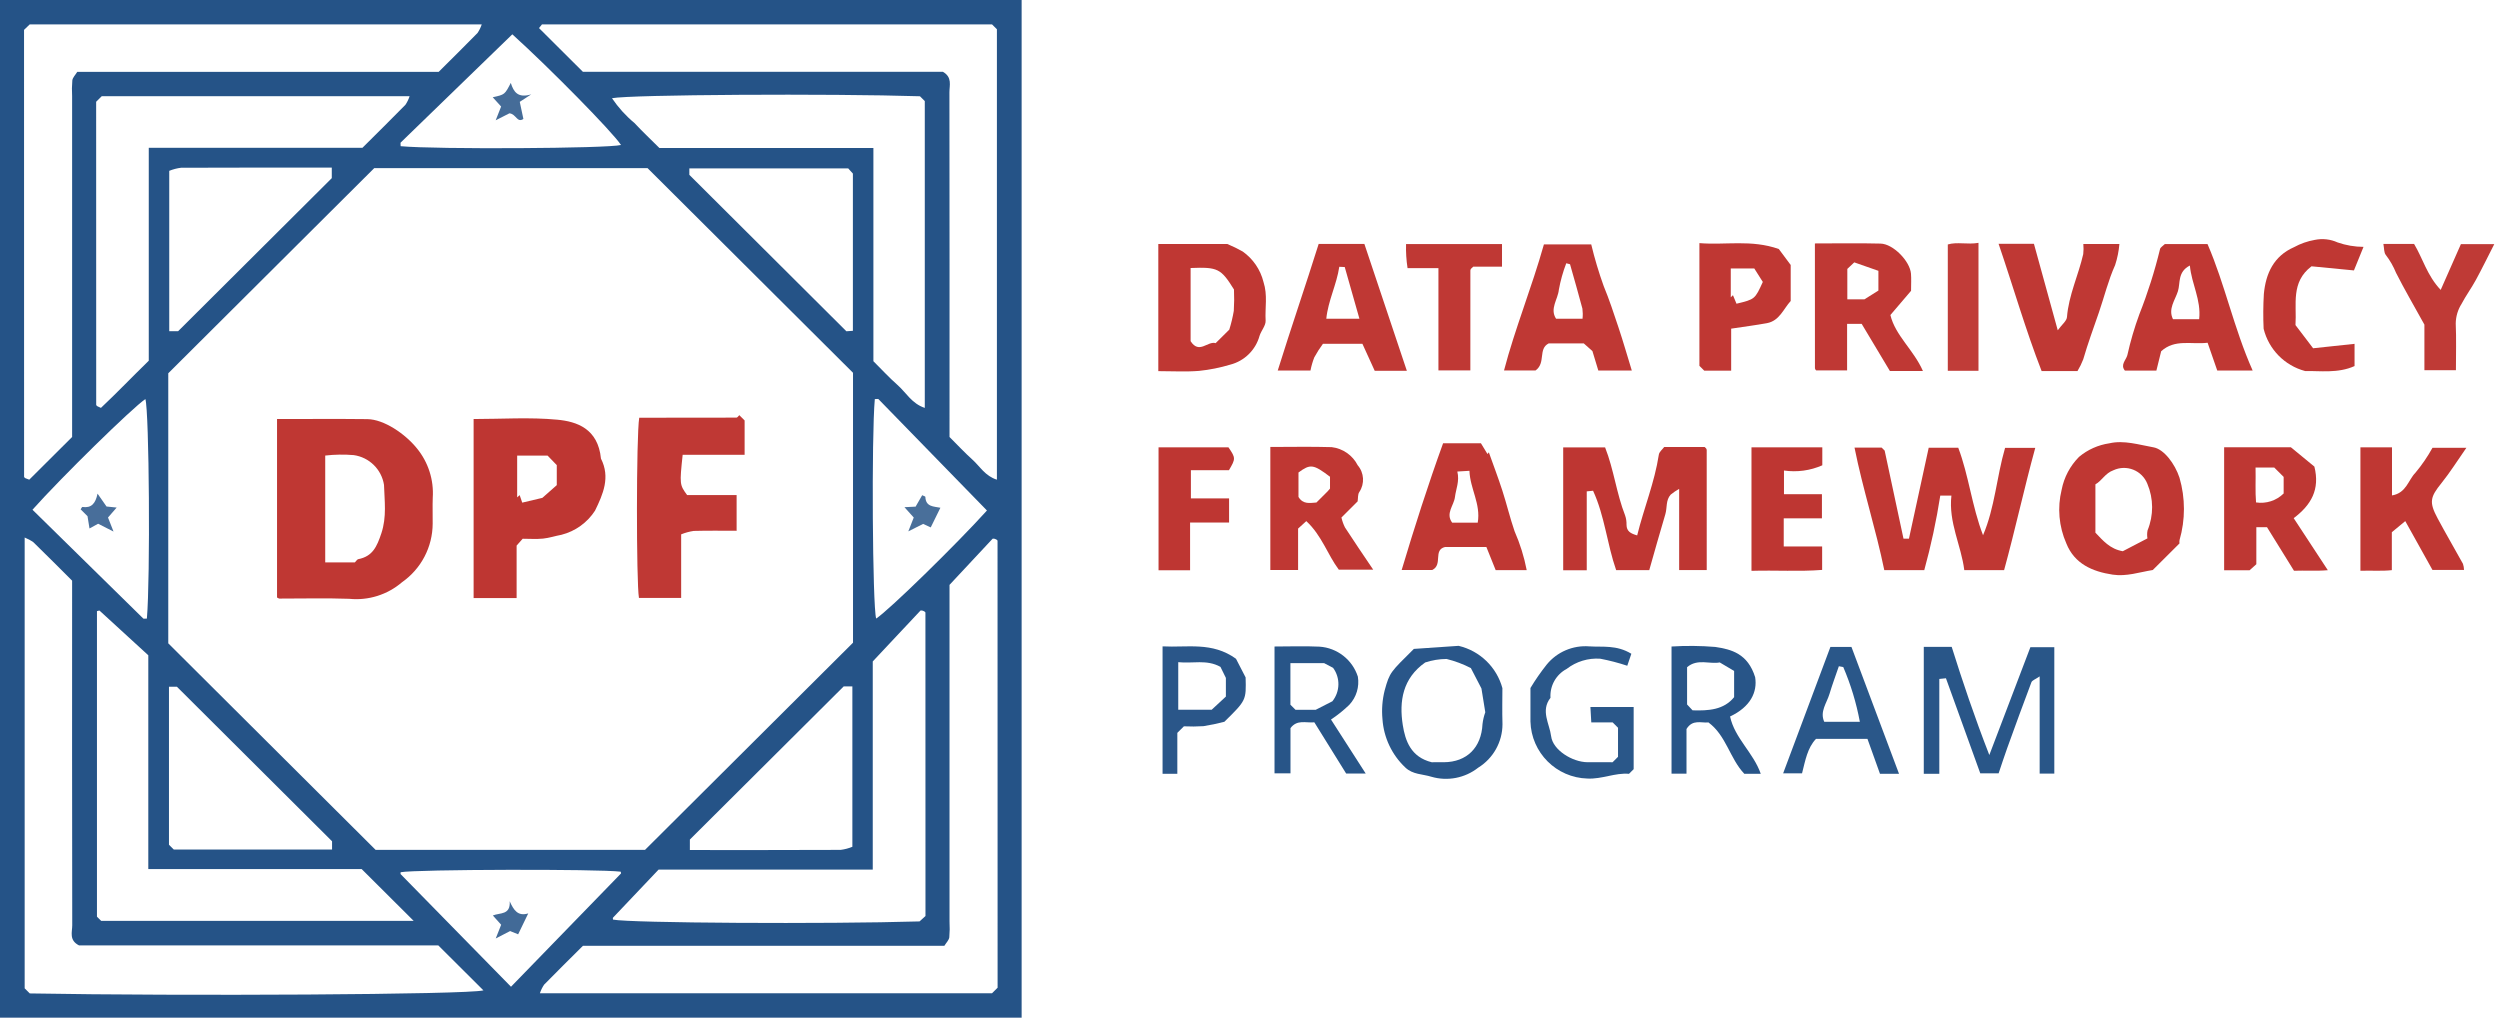 <svg xmlns="http://www.w3.org/2000/svg" xmlns:xlink="http://www.w3.org/1999/xlink" width="312px" height="127px" viewBox="0 0 312 127"><title>DPF - Color Logo 2</title><g id="Page-1" stroke="none" stroke-width="1" fill="none" fill-rule="evenodd"><g id="DPF---Color-Logo-2" fill-rule="nonzero"><path d="M0,0 L127.5,0 L127.5,127.002 L0,127.002 L0,0 Z M21,46.584 L21,80.288 L46.875,106.062 L80.501,106.062 L106.456,80.209 L106.456,46.523 C97.87,37.971 89.324,29.458 80.816,20.984 L46.704,20.984 L21,46.584 Z M3,3.728 C3,22.331 3.002,40.923 3.007,59.506 C3.007,59.566 3.105,59.637 3.171,59.682 C3.327,59.754 3.487,59.815 3.651,59.864 C5.365,58.157 7.168,56.361 9,54.536 L9,12.008 C8.961,11.346 8.97,10.682 9.027,10.021 C9.08,9.665 9.409,9.349 9.645,8.965 L54.75,8.965 C56.424,7.298 58.024,5.723 59.594,4.118 C59.818,3.787 59.995,3.426 60.12,3.046 L3.708,3.046 L3,3.728 Z M67.638,3.044 L67.268,3.505 L72.747,8.962 L117.679,8.962 C118.863,9.647 118.487,10.651 118.488,11.507 C118.505,25.859 118.509,40.202 118.5,54.536 C119.469,55.501 120.376,56.479 121.364,57.368 C122.296,58.205 122.949,59.414 124.414,59.864 L124.414,3.65 L123.806,3.044 L67.638,3.044 Z M9,72.466 C7.366,70.839 5.785,69.245 4.176,67.68 C3.835,67.438 3.466,67.238 3.078,67.083 L3.078,123.344 L3.715,123.979 C22.724,124.32 58.287,124.135 60.333,123.599 C58.369,121.642 56.523,119.803 54.702,117.989 L9.867,117.989 C8.586,117.341 9.017,116.319 9.016,115.472 C8.994,101.122 8.988,86.787 9,72.466 Z M124.5,123.267 C124.5,104.671 124.498,86.08 124.493,67.495 C124.493,67.435 124.394,67.365 124.328,67.32 C124.26,67.283 124.188,67.256 124.114,67.236 C124.03,67.236 123.908,67.2 123.869,67.242 C122.169,69.053 120.476,70.872 118.5,72.992 L118.5,114.994 C118.539,115.657 118.53,116.321 118.473,116.982 C118.42,117.338 118.09,117.654 117.855,118.038 L72.749,118.038 C71.076,119.705 69.475,121.279 67.906,122.884 C67.682,123.216 67.505,123.576 67.38,123.957 L123.807,123.957 L124.5,123.267 Z M82.188,108.53 C80.249,110.57 78.374,112.543 76.505,114.522 C76.464,114.566 76.5,114.683 76.5,114.766 C78.604,115.197 103.122,115.342 114.761,114.992 L115.5,114.32 C115.5,101.674 115.498,89.053 115.493,76.459 C115.493,76.399 115.394,76.329 115.327,76.284 C115.259,76.248 115.187,76.22 115.113,76.201 C115.03,76.201 114.908,76.165 114.869,76.206 C112.994,78.195 111.127,80.19 108.92,82.547 L108.92,108.53 L82.188,108.53 Z M109,18.47 L109,45.079 C109.997,46.07 110.955,47.116 112.013,48.048 C113.076,48.985 113.789,50.369 115.413,50.907 L115.413,12.614 L114.811,12.014 C103.735,11.664 78.627,11.806 76.376,12.257 C77.159,13.417 78.102,14.459 79.179,15.352 C80.192,16.434 81.272,17.453 82.292,18.47 L109,18.47 Z M18.508,81.779 C16.428,79.87 14.43,78.035 12.425,76.207 C12.392,76.176 12.277,76.234 12.1,76.271 L12.1,114.402 L12.628,114.927 L51.628,114.927 C49.239,112.548 47.22,110.536 45.133,108.457 L18.508,108.457 L18.508,81.779 Z M12,12.7 C12,25.308 12.002,37.916 12.006,50.523 C12.006,50.585 12.096,50.657 12.159,50.704 C12.3,50.781 12.447,50.847 12.598,50.903 C14.561,49.06 16.489,47.038 18.566,45.018 L18.566,18.449 L45.228,18.449 C47.076,16.609 48.851,14.859 50.597,13.079 C50.82,12.749 50.995,12.388 51.118,12.009 L12.694,12.009 L12,12.7 Z M86.03,21.82 L105.629,41.342 L106.441,41.285 L106.441,21.664 L105.854,21.012 L86.03,21.012 L86.03,21.82 Z M105.291,85.665 L86.096,104.776 L86.096,106.084 C92.432,106.084 98.673,106.094 104.914,106.065 C105.417,106.002 105.908,105.872 106.376,105.679 L106.376,85.665 L105.291,85.665 Z M21.088,85.701 L21.088,105.425 L21.684,106.018 L41.441,106.018 L41.441,104.991 L22.075,85.701 L21.088,85.701 Z M22.228,41.335 L41.407,22.233 L41.407,20.918 C35.073,20.918 28.833,20.908 22.592,20.936 C22.087,20.999 21.593,21.128 21.122,21.32 L21.122,41.335 L22.228,41.335 Z M50,108.855 C50,108.937 49.964,109.056 50.005,109.098 C54.565,113.759 59.131,118.414 63.773,123.146 C68.403,118.381 72.952,113.701 77.494,109.016 C77.528,108.981 77.476,108.865 77.464,108.787 C74.765,108.437 51.785,108.493 50,108.855 Z M18.331,77.197 C18.769,72.135 18.621,51.358 18.144,49.805 C16.549,50.861 7.646,59.584 4.053,63.615 C8.66,68.141 13.269,72.667 17.882,77.192 C17.924,77.234 18.043,77.197 18.331,77.197 L18.331,77.197 Z M109.177,49.805 C108.753,54.433 108.887,75.608 109.344,77.197 C110.941,76.162 119.377,67.914 123.171,63.712 C118.65,59.067 114.136,54.432 109.63,49.81 C109.59,49.768 109.469,49.805 109.177,49.805 Z M50,18.245 C54.353,18.658 75.88,18.534 77.5,18.094 C76.473,16.497 68.612,8.507 63.938,4.282 C59.284,8.791 54.64,13.294 50.005,17.791 C49.964,17.831 50,17.951 50,18.245 Z" id="Shape" fill="#255387"></path><path d="M231.443,55.862 L234.831,55.862 L235.206,56.235 C236.037,60.121 236.802,63.7 237.557,67.229 L238.237,67.229 C239.052,63.475 239.865,59.735 240.703,55.876 L244.388,55.876 C245.699,59.32 246.089,63.176 247.484,66.798 C248.969,63.31 249.165,59.576 250.234,55.891 L254.001,55.891 C252.603,60.986 251.498,66.105 250.111,71.156 L245.144,71.156 C244.763,68.073 243.153,65.191 243.537,61.853 L242.146,61.853 C241.657,64.989 240.99,68.095 240.148,71.155 L235.16,71.155 C234.102,66.003 232.482,61.057 231.443,55.862 Z" id="Path" fill="#BF3733"></path><path d="M195.087,55.832 L200.315,55.832 C201.415,58.627 201.737,61.585 202.814,64.327 C202.942,64.703 203.002,65.098 202.99,65.495 C202.996,66.311 203.514,66.59 204.319,66.818 C205.161,63.411 206.496,60.188 207.024,56.733 C207.078,56.384 207.472,56.087 207.692,55.786 L212.741,55.786 C212.804,55.834 212.862,55.889 212.913,55.949 C212.961,56.011 212.99,56.084 212.997,56.162 C213,61.128 213,66.095 213,71.141 L209.558,71.141 L209.558,61.013 C209.187,61.218 208.836,61.456 208.508,61.724 C207.868,62.416 208.079,63.363 207.833,64.179 C207.144,66.472 206.505,68.78 205.826,71.156 L201.697,71.156 C200.563,67.91 200.269,64.389 198.814,61.244 L198.026,61.323 L198.026,71.171 L195.087,71.171 L195.087,55.832 Z" id="Path" fill="#BE3632"></path><path d="M272,67.818 C270.852,68.961 269.745,70.063 268.667,71.138 C267.02,71.402 265.382,71.975 263.668,71.716 C261.121,71.331 258.89,70.357 257.879,67.821 C256.949,65.713 256.742,63.355 257.293,61.117 C257.594,59.567 258.349,58.141 259.461,57.02 C260.542,56.115 261.853,55.529 263.248,55.325 C265.088,54.903 266.938,55.508 268.753,55.826 C270.054,56.054 271.425,57.866 272.002,59.623 C272.739,62.165 272.74,64.863 272.006,67.406 C271.981,67.542 271.979,67.681 272,67.818 Z M261.507,66.476 C262.44,67.449 263.318,68.519 264.924,68.793 C265.873,68.298 266.899,67.764 268,67.19 C267.943,66.857 267.949,66.516 268.017,66.185 C268.783,64.321 268.773,62.228 267.987,60.373 C267.669,59.573 267.036,58.939 266.236,58.62 C265.437,58.301 264.541,58.324 263.759,58.686 C262.713,59.06 262.328,59.99 261.507,60.446 L261.507,66.476 Z" id="Shape" fill="#BF3733"></path><path d="M144.557,46.318 L144.557,30.449 L153.16,30.449 C153.822,30.722 154.465,31.036 155.088,31.389 C156.381,32.302 157.302,33.65 157.682,35.187 C158.222,36.839 157.858,38.413 157.95,40.01 C157.985,40.624 157.402,41.254 157.194,41.906 C156.709,43.672 155.317,45.045 153.544,45.505 C152.272,45.888 150.967,46.15 149.645,46.286 C148.004,46.42 146.344,46.318 144.557,46.318 Z M148.588,33.448 L148.588,42.577 C149.658,44.25 150.718,42.519 151.711,42.826 C152.306,42.237 152.895,41.653 153.414,41.14 C153.654,40.374 153.843,39.592 153.978,38.801 C154.033,37.911 154.04,37.018 154,36.127 C152.37,33.507 151.984,33.315 148.588,33.448 L148.588,33.448 Z" id="Shape" fill="#BF3733"></path><path d="M239.981,46.301 L235.859,46.301 C234.668,44.312 233.483,42.331 232.337,40.417 L230.518,40.417 L230.518,46.226 L226.667,46.226 C226.712,46.265 226.64,46.22 226.593,46.157 C226.543,46.097 226.512,46.025 226.504,45.948 C226.5,40.824 226.5,35.7 226.5,30.381 C229.266,30.381 231.983,30.33 234.698,30.4 C236.27,30.441 238.364,32.591 238.491,34.158 C238.544,34.813 238.5,35.475 238.5,36.294 C237.735,37.189 236.903,38.165 235.921,39.314 C236.529,41.874 238.826,43.667 239.981,46.301 Z M230.546,37.354 L232.686,37.354 L234.425,36.261 L234.425,33.799 L231.412,32.743 L230.546,33.56 L230.546,37.354 Z" id="Shape" fill="#BF3834"></path><path d="M281.13,46.239 L276.712,46.239 C276.333,45.147 275.931,43.99 275.51,42.776 C273.438,43.013 271.416,42.286 269.713,43.838 L269.116,46.253 L265.188,46.253 C264.586,45.518 265.317,44.968 265.493,44.325 C265.879,42.591 266.379,40.885 266.992,39.218 C268.041,36.566 268.904,33.845 269.575,31.073 C269.631,30.865 269.912,30.717 270.17,30.461 L275.498,30.461 C277.67,35.463 278.789,40.989 281.13,46.239 Z M274.456,39.832 C274.721,37.4 273.511,35.47 273.296,33.137 C271.735,33.943 272.127,35.322 271.805,36.345 C271.453,37.463 270.552,38.552 271.187,39.832 L274.456,39.832 Z" id="Shape" fill="#BF3733"></path><path d="M203.649,46.243 L199.47,46.243 L198.734,43.813 L197.657,42.858 L193.275,42.858 C191.92,43.537 192.956,45.291 191.631,46.238 L187.7,46.238 C189.068,41.004 191.155,35.924 192.681,30.502 L198.586,30.502 C199.007,32.258 199.524,33.99 200.136,35.689 C200.842,37.394 201.409,39.135 201.991,40.876 C202.569,42.607 203.072,44.364 203.649,46.243 Z M195.94,32.977 L195.47,32.855 C195.059,33.922 194.75,35.025 194.546,36.149 C194.43,37.366 193.382,38.52 194.195,39.777 L197.5,39.777 C197.545,39.36 197.54,38.939 197.486,38.522 C196.997,36.667 196.46,34.824 195.94,32.977 L195.94,32.977 Z" id="Shape" fill="#BF3834"></path><path d="M175.574,46.274 L171.564,46.274 C171.054,45.155 170.544,44.036 170.028,42.904 L165.105,42.904 C164.705,43.446 164.342,44.015 164.02,44.607 C163.813,45.137 163.654,45.686 163.547,46.245 L159.461,46.245 C161.135,40.874 162.932,35.661 164.571,30.439 L170.273,30.439 L175.574,46.274 Z M167.824,33.327 L167.143,33.296 C166.816,35.508 165.747,37.525 165.523,39.776 L169.656,39.776 C169.02,37.539 168.422,35.433 167.824,33.327 Z" id="Shape" fill="#BF3834"></path><path d="M277.572,55.822 L285.906,55.822 L288.836,58.233 C289.551,61.093 288.432,63.024 286.253,64.667 C287.672,66.83 289.033,68.905 290.512,71.161 C289.056,71.289 287.623,71.177 286.29,71.23 C285.132,69.361 284.029,67.581 282.922,65.794 L281.59,65.794 L281.59,70.414 L280.75,71.168 L277.572,71.168 L277.572,55.822 Z M285,61.586 C285,60.845 285,60.181 285,59.517 L283.83,58.352 L281.493,58.352 C281.531,59.878 281.436,61.325 281.553,62.703 C282.814,62.896 284.092,62.482 285,61.586 L285,61.586 Z" id="Shape" fill="#BE3733"></path><path d="M174.929,71.134 C176.541,65.746 178.219,60.51 180.097,55.322 L184.823,55.322 L185.638,56.667 L185.807,56.45 C186.371,58.038 186.972,59.613 187.49,61.215 C188.034,62.896 188.443,64.622 189.016,66.292 C189.701,67.851 190.21,69.482 190.533,71.154 L186.661,71.154 L185.5,68.264 L180.344,68.264 C178.813,68.63 180.102,70.464 178.748,71.134 L174.929,71.134 Z M184.42,65.23 C184.828,62.9 183.462,60.998 183.387,58.756 L181.876,58.847 C182.171,60.068 181.697,61.038 181.577,62.037 C181.45,63.086 180.373,64.071 181.23,65.23 L184.42,65.23 Z" id="Shape" fill="#BF3733"></path><path d="M294.58,55.83 L298.521,55.83 L298.521,61.83 C300.318,61.53 300.545,59.902 301.45,58.993 C302.257,58.027 302.968,56.985 303.575,55.883 L307.805,55.883 C306.673,57.502 305.771,58.953 304.707,60.275 C303.281,62.046 303.125,62.655 304.222,64.705 C305.241,66.61 306.335,68.474 307.378,70.366 C307.459,70.612 307.503,70.869 307.511,71.128 L303.571,71.128 C302.532,69.263 301.406,67.241 300.177,65.033 L298.501,66.42 L298.501,71.155 C297.232,71.296 295.944,71.183 294.58,71.232 L294.58,55.83 Z" id="Path" fill="#BF3733"></path><path d="M158.538,71.136 L158.538,55.781 C161.104,55.781 163.654,55.724 166.201,55.803 C167.59,55.97 168.805,56.818 169.441,58.064 C170.247,59.006 170.331,60.368 169.645,61.401 C169.437,61.684 169.498,62.164 169.431,62.573 L167.411,64.586 C167.507,65.014 167.654,65.428 167.85,65.82 C168.942,67.51 170.082,69.17 171.377,71.097 L167.085,71.097 C165.687,69.236 164.966,66.828 163.026,65.036 L162.002,65.967 L162.002,71.136 L158.538,71.136 Z M165.985,59.498 C163.907,57.926 163.535,57.876 162.05,58.968 L162.05,62.02 C162.639,62.986 163.489,62.763 164.29,62.715 C164.757,62.249 165.225,61.786 165.689,61.318 C165.801,61.205 165.898,61.076 165.985,60.976 L165.985,59.498 Z" id="Shape" fill="#BF3733"></path><path d="M240.088,80.73 L243.572,80.73 C244.935,85.072 246.397,89.416 248.267,94.228 C250.116,89.374 251.754,85.074 253.393,80.768 L256.378,80.768 L256.378,96.547 L254.549,96.547 L254.549,84.412 C254.005,84.787 253.611,84.907 253.522,85.143 C252.488,87.869 251.494,90.611 250.503,93.354 C250.138,94.365 249.809,95.39 249.427,96.515 L247.139,96.515 C245.742,92.645 244.291,88.626 242.854,84.647 L242.026,84.733 L242.026,96.57 L240.088,96.57 L240.088,80.73 Z" id="Path" fill="#295688"></path><path d="M249.422,30.426 L253.835,30.426 C254.799,33.927 255.756,37.401 256.807,41.218 C257.331,40.498 257.92,40.058 257.958,39.575 C258.176,36.825 259.389,34.348 259.988,31.71 C260.036,31.291 260.04,30.869 260,30.449 L264.502,30.449 C264.425,31.344 264.246,32.227 263.968,33.081 C263.11,34.987 262.627,37.002 261.954,38.959 C261.28,40.917 260.564,42.858 259.986,44.85 C259.791,45.355 259.552,45.842 259.271,46.306 L254.794,46.306 C252.796,41.177 251.281,35.871 249.422,30.426 Z" id="Path" fill="#BF3834"></path><path d="M212.086,30.341 C215.336,30.613 218.542,29.867 221.993,31.074 C222.349,31.552 222.914,32.31 223.479,33.069 L223.479,37.561 C222.574,38.551 222.082,40.047 220.5,40.333 C219.09,40.588 217.666,40.771 216.05,41.016 L216.05,46.256 L212.688,46.256 L212.086,45.656 L212.086,30.341 Z M216,37.104 L216.273,36.839 L216.714,37.904 C219.015,37.348 219.015,37.348 219.999,35.186 L218.935,33.505 L216,33.505 L216,37.104 Z" id="Shape" fill="#BF3733"></path><path d="M218.585,55.83 L227.424,55.83 L227.424,58.069 C225.922,58.731 224.265,58.957 222.641,58.721 L222.641,61.674 L227.377,61.674 L227.377,64.689 L222.61,64.689 L222.61,68.201 L227.403,68.201 L227.403,71.125 C224.564,71.348 221.615,71.15 218.585,71.239 L218.585,55.83 Z" id="Path" fill="#BE3632"></path><path d="M282.5,41.025 C282.434,39.579 282.444,38.131 282.529,36.686 C282.767,34.138 283.756,31.959 286.294,30.847 C287.104,30.404 287.981,30.097 288.889,29.938 C289.847,29.74 290.843,29.851 291.733,30.255 C292.773,30.617 293.865,30.804 294.966,30.81 C294.517,31.913 294.153,32.809 293.771,33.748 L288.475,33.235 C285.863,35.224 286.648,37.961 286.476,40.57 C287.148,41.453 287.869,42.4 288.678,43.463 L293.848,42.911 L293.848,45.684 C291.786,46.622 289.495,46.268 287.676,46.305 C285.116,45.622 283.132,43.598 282.5,41.025 L282.5,41.025 Z" id="Path" fill="#BF3733"></path><path d="M176.45,80.983 L182.038,80.601 C184.689,81.226 186.785,83.252 187.5,85.88 C187.5,87.073 187.459,88.729 187.51,90.383 C187.506,92.592 186.36,94.643 184.481,95.805 C182.83,97.106 180.652,97.528 178.634,96.938 C177.55,96.596 176.309,96.677 175.376,95.777 C173.704,94.199 172.688,92.048 172.532,89.754 C172.418,88.547 172.512,87.329 172.808,86.154 C173.441,83.862 173.534,83.887 176.45,80.983 Z M177.866,82.675 C175.045,84.656 174.601,87.52 175.066,90.479 C175.374,92.441 176.072,94.483 178.675,95.127 C179.026,95.127 179.608,95.13 180.19,95.126 C183.07,95.109 184.878,93.294 185.017,90.36 C185.076,89.858 185.192,89.365 185.364,88.89 L184.885,85.922 L183.565,83.376 C182.601,82.879 181.582,82.497 180.529,82.238 C179.625,82.245 178.726,82.393 177.866,82.675 L177.866,82.675 Z" id="Shape" fill="#295689"></path><path d="M297.447,30.445 L301.278,30.445 C302.362,32.242 302.894,34.383 304.599,36.18 C305.496,34.147 306.285,32.359 307.119,30.471 L311.283,30.471 C310.52,31.965 309.788,33.468 308.99,34.935 C308.436,35.954 307.741,36.899 307.201,37.925 C306.738,38.656 306.487,39.501 306.476,40.367 C306.557,42.266 306.5,44.172 306.5,46.197 L302.566,46.197 L302.566,40.513 C301.241,38.116 300.071,36.114 299.026,34.05 C298.704,33.257 298.278,32.51 297.758,31.83 C297.501,31.541 297.554,30.978 297.447,30.445 Z" id="Path" fill="#BF3A36"></path><path d="M144.586,55.828 L153.312,55.828 C154.218,57.159 154.22,57.242 153.37,58.685 L148.624,58.685 L148.624,62.197 L153.389,62.197 L153.389,65.211 L148.522,65.211 L148.522,71.173 L144.586,71.173 L144.586,55.828 Z" id="Path" fill="#BE3632"></path><path d="M175.476,30.456 L187.45,30.456 L187.45,33.28 L183.861,33.28 C183.763,33.359 183.671,33.444 183.587,33.537 C183.539,33.598 183.51,33.671 183.504,33.748 C183.5,37.877 183.5,42.006 183.5,46.226 L179.516,46.226 L179.516,33.465 L175.663,33.465 C175.509,32.47 175.446,31.462 175.476,30.456 Z" id="Path" fill="#BF3834"></path><path d="M203.593,81.59 L203.083,83.086 C201.979,82.72 200.853,82.426 199.712,82.207 C198.207,82.101 196.716,82.554 195.524,83.478 C194.199,84.179 193.407,85.591 193.5,87.087 C192.238,88.692 193.388,90.328 193.582,91.887 C193.796,93.606 196.234,95.109 198.113,95.125 C199.185,95.135 200.258,95.127 201.25,95.127 L201.929,94.451 L201.929,90.823 L201.256,90.152 L198.593,90.152 L198.483,88.235 L203.881,88.235 L203.881,95.993 L203.298,96.573 C201.58,96.419 199.943,97.253 198.118,97.163 C194.229,97.06 191.101,93.929 191,90.04 C190.998,88.713 191,87.387 191,85.864 C191.614,84.843 192.294,83.863 193.036,82.93 C194.326,81.355 196.303,80.51 198.333,80.666 C200.014,80.778 201.738,80.46 203.593,81.59 Z" id="Path" fill="#2A5789"></path><path d="M219.742,96.57 L217.69,96.57 C215.869,94.651 215.445,91.805 213.212,90.158 C212.332,90.258 211.242,89.73 210.475,90.981 L210.475,96.552 L208.607,96.552 L208.607,80.684 C210.423,80.571 212.246,80.589 214.06,80.738 C216.067,81.034 218.133,81.566 219.044,84.52 C219.341,86.383 218.447,88.229 215.912,89.417 C216.498,92.14 218.82,93.921 219.742,96.57 Z M216.418,87.006 L216.418,83.733 L214.621,82.67 C213.389,82.923 211.849,82.151 210.548,83.267 L210.548,87.918 L211.233,88.65 C213.226,88.712 215.128,88.597 216.418,87.006 L216.418,87.006 Z" id="Shape" fill="#285588"></path><path d="M166.108,89.795 C167.549,92.038 168.972,94.253 170.441,96.539 L168.002,96.539 L164.031,90.147 C162.903,90.234 161.879,89.777 161.053,90.868 L161.053,96.512 L159.06,96.512 L159.06,80.684 C160.905,80.684 162.792,80.613 164.672,80.702 C166.884,80.851 168.782,82.333 169.461,84.443 C169.669,85.711 169.28,87.004 168.407,87.946 C167.701,88.634 166.931,89.253 166.108,89.795 Z M161.043,87.949 L161.676,88.579 L164.208,88.579 L166.28,87.52 C167.251,86.31 167.287,84.598 166.369,83.347 L165.246,82.757 L161.043,82.757 L161.043,87.949 Z" id="Shape" fill="#285588"></path><path d="M236.998,96.57 L234.622,96.57 C234.093,95.095 233.577,93.657 233.058,92.21 L226.637,92.21 C225.568,93.333 225.311,94.88 224.895,96.509 L222.537,96.509 C224.522,91.2 226.493,85.928 228.434,80.739 L231.062,80.739 C233.015,85.947 234.974,91.174 236.998,96.57 Z M230.038,83.247 L229.489,83.146 C229.096,84.298 228.667,85.44 228.319,86.605 C227.977,87.749 227.084,88.813 227.667,90.083 L232.11,90.083 C231.674,87.735 230.979,85.443 230.038,83.247 L230.038,83.247 Z" id="Shape" fill="#2A5789"></path><path d="M145.088,80.666 C148.156,80.836 151.277,80.061 154.252,82.215 L155.452,84.541 C155.53,87.394 155.53,87.394 152.805,90.076 C151.945,90.303 151.075,90.486 150.197,90.625 C149.382,90.677 148.565,90.684 147.75,90.645 L146.931,91.46 L146.931,96.572 L145.088,96.572 L145.088,80.666 Z M152.314,83.227 C150.598,82.264 148.819,82.833 147.045,82.638 L147.045,88.573 L151.221,88.573 L152.99,86.932 L152.99,84.603 L152.314,83.227 Z" id="Shape" fill="#2A5689"></path><path d="M246.915,46.273 L243.085,46.273 L243.085,30.508 C244.255,30.159 245.554,30.55 246.915,30.307 L246.915,46.273 Z" id="Path" fill="#C03C38"></path><path d="M34.574,52.295 C38.383,52.295 42.11,52.264 45.835,52.307 C47.943,52.331 50.589,54.165 52.038,55.965 C53.451,57.693 54.155,59.894 54.007,62.122 C53.967,63.196 54.011,64.273 53.998,65.349 C53.988,68.26 52.565,70.984 50.181,72.655 C48.358,74.224 45.97,74.975 43.576,74.731 C40.672,74.626 37.761,74.708 34.854,74.703 C34.785,74.703 34.716,74.639 34.574,74.568 L34.574,52.295 Z M44.287,70.187 C44.469,70.007 44.571,69.81 44.707,69.784 C46.512,69.436 47.041,68.206 47.592,66.561 C48.28,64.503 47.983,62.503 47.924,60.516 C47.62,58.578 46.084,57.068 44.142,56.797 C42.958,56.699 41.768,56.718 40.588,56.853 L40.588,70.187 L44.287,70.187 Z" id="Shape" fill="#BF3733"></path><path d="M65.228,67.236 L64.474,68.088 L64.474,74.639 L59.107,74.639 L59.107,52.295 C62.604,52.295 66.107,52.052 69.556,52.378 C71.972,52.606 74.634,53.479 75,57.236 C76.186,59.563 75.269,61.661 74.258,63.732 C73.29,65.23 71.791,66.305 70.063,66.743 C69.295,66.884 68.542,67.139 67.769,67.218 C66.945,67.301 66.106,67.236 65.228,67.236 Z M68.338,56.86 L64.542,56.86 L64.542,62.073 L64.853,61.789 L65.174,62.729 L67.685,62.134 L69.486,60.545 L69.486,58.048 L68.338,56.86 Z" id="Shape" fill="#BE3632"></path><path d="M79.777,52.133 C83.805,52.133 87.859,52.135 91.913,52.119 C92.031,52.119 92.147,51.919 92.265,51.812 C92.501,52.047 92.736,52.281 92.928,52.472 L92.928,56.755 L85.197,56.755 C84.808,60.442 84.813,60.495 85.751,61.782 L91.93,61.782 L91.93,66.24 C90.175,66.24 88.371,66.208 86.569,66.26 C86.034,66.34 85.51,66.483 85.009,66.687 L85.009,74.62 L79.741,74.62 C79.405,72.705 79.4,54.368 79.777,52.133 Z" id="Path" fill="#BF3834"></path><path d="M64.663,116.604 L63.662,116.196 L61.867,117.123 L62.545,115.409 L61.507,114.253 C62.392,113.882 63.726,114.227 63.611,112.477 C64.103,113.568 64.621,114.392 65.926,113.993 L64.663,116.604 Z" id="Path" fill="#426A97"></path><path d="M13.295,63.212 L14.56,63.343 L13.479,64.587 L14.167,66.339 L12.246,65.362 L11.169,65.953 L10.922,64.42 L10.064,63.565 C10.138,63.462 10.228,63.258 10.286,63.267 C11.402,63.435 11.922,62.845 12.173,61.607 L13.295,63.212 Z" id="Path" fill="#486E9A"></path><path d="M113.357,66.315 L114.035,64.588 L112.874,63.297 L114.268,63.228 L115.088,61.803 C115.273,61.896 115.484,61.95 115.486,62.01 C115.53,63.281 116.547,63.195 117.362,63.366 L116.155,65.821 L115.209,65.382 L113.357,66.315 Z" id="Path" fill="#496F9A"></path><path d="M63.575,14.142 L61.861,15.014 L62.54,13.296 L61.491,12.137 C62.995,11.808 62.995,11.808 63.747,10.346 C64.098,11.467 64.62,12.279 66.299,11.777 L64.866,12.711 L65.319,14.845 C64.522,15.378 64.427,14.224 63.575,14.142 Z" id="Path" fill="#456C98"></path></g></g></svg>